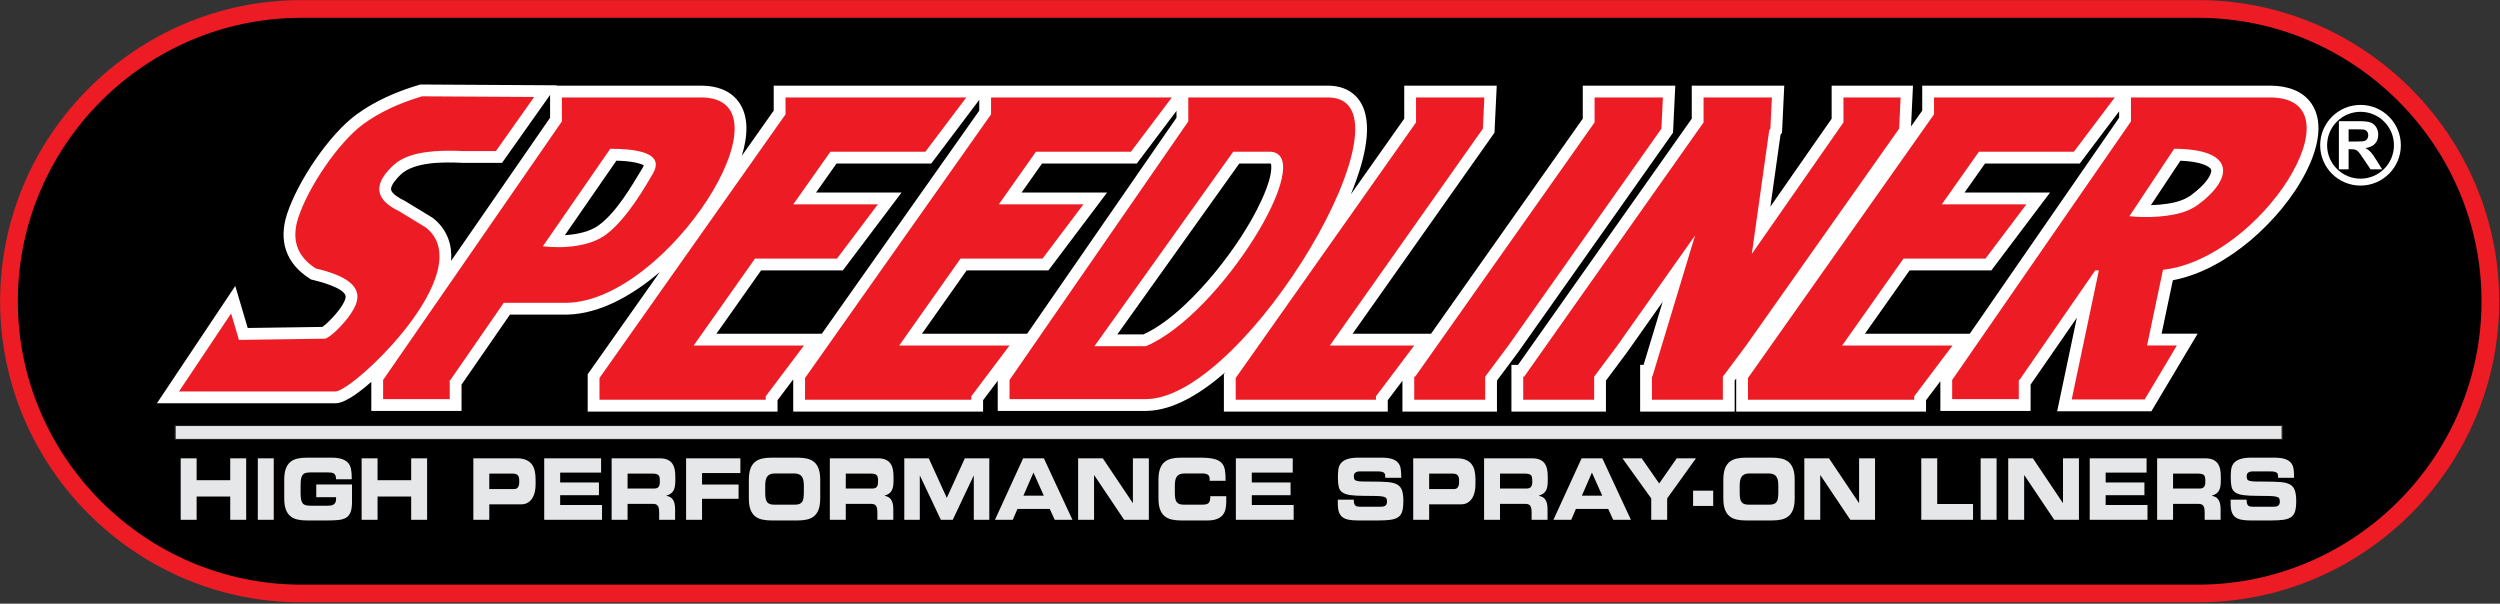 <?xml version="1.0" encoding="UTF-8"?>
<svg xmlns="http://www.w3.org/2000/svg" xmlns:xlink="http://www.w3.org/1999/xlink" width="1201pt" height="290pt" viewBox="0 0 1201 290" version="1.1">
<rect x="0" y="0" width="1201" height="290" fill="#333333" stroke="none"/>
<g id="surface1">
<path style=" stroke:none;fill-rule:evenodd;fill:rgb(92.899%,10.999%,14.099%);fill-opacity:1;" d="M 144.711 0.051 L 1055.969 0.051 C 1135.539 0.051 1200.621 65.129 1200.621 144.703 C 1200.621 224.281 1135.539 289.359 1055.969 289.359 L 144.711 289.359 C 65.133 289.359 0.055 224.281 0.055 144.703 C 0.055 65.129 65.133 0.051 144.711 0.051 "/>
<path style=" stroke:none;fill-rule:evenodd;fill:rgb(0%,0%,0%);fill-opacity:1;" d="M 144.711 8.555 L 1055.969 8.555 C 1130.852 8.555 1192.121 69.824 1192.121 144.703 C 1192.121 219.586 1130.852 280.855 1055.969 280.855 L 144.711 280.855 C 69.828 280.855 8.562 219.586 8.562 144.703 C 8.562 69.824 69.828 8.555 144.711 8.555 "/>
<path style=" stroke:none;fill-rule:evenodd;fill:rgb(100%,100%,100%);fill-opacity:1;" d="M 834.066 181.844 L 833.336 182.824 L 833.336 197.719 L 787.922 197.719 L 787.922 175.273 L 789.582 175.273 L 798.742 144.996 L 781.582 169.316 L 771.496 182.824 L 771.496 197.719 L 726.086 197.719 L 726.086 175.273 L 729.273 175.273 L 812.723 57.012 L 812.723 41.156 L 857.16 41.156 L 856.082 63.734 L 855.348 64.777 L 850.496 99.273 L 879.922 57.031 L 879.922 41.156 L 918.996 41.156 L 918.062 60.758 L 923.438 53.141 L 923.438 41.156 L 1091.262 41.156 L 1091.32 41.16 C 1098.73 41.305 1106.23 43.473 1110.551 49.938 C 1116.961 59.543 1112.691 73 1107.969 82.367 C 1101.68 94.855 1091.609 106.676 1080.941 115.637 C 1070.449 124.449 1057.512 132.051 1043.84 134.629 L 1038.43 160.305 L 1055.738 160.305 L 1033.531 197.559 L 988.262 197.559 L 997.719 152.637 L 975.5 184.77 L 975.5 197.402 L 932.152 197.402 L 932.152 183.133 L 925.266 192.266 L 925.266 197.719 L 834.066 197.719 Z M 946.297 160.316 L 1018.039 56.562 L 1018.039 53.465 L 999.117 78.559 L 953.602 78.559 L 943.77 92.496 L 984.848 92.496 L 956.648 129.898 L 917.379 129.898 L 895.914 160.316 Z M 687.473 160.316 L 760.363 57.012 L 760.363 41.156 L 804.801 41.156 L 803.727 63.734 L 729.227 169.316 L 719.141 182.824 L 719.141 197.719 L 673.73 197.719 L 673.73 182.914 L 666.68 192.266 L 666.68 197.719 L 587.957 197.719 L 587.957 179.793 L 588.641 178.828 C 576.691 189.23 563.547 197.117 551.066 197.398 L 551.004 197.402 L 479.305 197.402 L 479.305 182.934 L 472.27 192.266 L 472.27 197.719 L 381.066 197.719 L 381.066 182.258 L 373.523 192.266 L 373.523 197.719 L 282.324 197.719 L 282.324 179.793 L 316.961 130.703 C 304.289 141.512 288.516 150.77 272.594 151.129 L 272.527 151.133 L 244.98 151.133 L 221.723 184.77 L 221.723 197.402 L 178.375 197.402 L 178.375 183.449 C 174.527 186.797 166.711 193.395 161.535 193.719 L 161.359 193.73 L 75.383 193.73 L 113.023 137.383 L 119.004 157.562 L 154.875 157.051 C 155.695 156.508 156.734 155.574 157.285 155.066 C 159.996 152.559 165.094 146.945 165.953 143.301 C 166.051 142.895 166.098 142.457 165.992 142.047 C 165.012 138.227 153.57 135.23 150.441 134.508 L 149.488 134.285 L 148.664 133.758 C 137.297 126.48 133.73 115.578 137.914 102.77 C 142.984 87.254 158.031 64.66 171.23 55.012 C 180.172 48.473 190.551 43.992 201.121 40.836 L 201.93 40.594 L 202.777 40.602 C 220.734 40.703 238.691 40.812 256.652 40.914 L 267.527 40.98 L 267.402 41.156 L 337.488 41.156 L 337.543 41.16 C 344.027 41.285 350.402 43.195 354.523 48.504 C 360.152 55.75 359.09 65.996 356.375 74.848 L 371.691 53.141 L 371.691 41.156 L 638.414 41.156 L 638.469 41.16 C 643.168 41.25 647.652 42.613 651.078 45.949 C 661.047 55.645 655.566 75.34 651.555 86.566 C 650.75 88.828 649.879 91.09 648.953 93.355 L 674.594 57.012 L 674.594 41.156 L 719.031 41.156 L 717.953 63.734 L 649.805 160.316 Z M 470.438 47.965 L 447.375 78.559 L 401.859 78.559 L 392.023 92.496 L 433.105 92.496 L 404.906 129.898 L 365.633 129.898 L 344.172 160.316 L 394.809 160.316 L 470.438 53.141 Z M 565.188 53.266 L 546.117 78.559 L 500.605 78.559 L 490.77 92.496 L 531.848 92.496 L 503.652 129.898 L 464.379 129.898 L 442.914 160.316 L 493.445 160.316 L 565.188 56.562 Z M 264.262 45.602 L 261.246 49.859 C 255.121 58.523 248.992 67.184 242.867 75.848 L 241.172 78.242 L 238.238 78.242 C 232.957 78.242 227.676 78.242 222.391 78.242 L 222.258 78.242 L 222.129 78.234 C 213.645 77.84 198.801 77.477 192.199 84.16 L 192.164 84.199 L 192.125 84.234 C 190.797 85.531 187.539 89.012 187.898 91.148 C 188.254 93.273 192.422 95.5 194.09 96.293 L 194.355 96.422 L 194.602 96.57 C 198.934 99.211 203.266 101.855 207.598 104.492 L 207.902 104.684 L 208.188 104.906 C 211.414 107.488 213.875 110.73 215.32 114.609 C 216.598 118.031 216.984 121.645 216.711 125.328 L 264.262 56.562 Z M 296.113 77.184 L 271.367 112.969 C 277.352 112.625 283.512 111.277 287.734 108.141 C 296.27 101.805 303.152 89.828 308.594 80.844 C 308.766 80.559 309.125 79.918 309.285 79.438 C 308.281 78.77 305.828 78.195 304.961 78.027 C 302.129 77.477 299.078 77.262 296.113 77.184 Z M 1047.469 77.203 L 1033.289 98.566 C 1038.711 98.406 1044.398 97.66 1048.359 96.059 C 1049.891 95.441 1051.379 94.66 1052.711 93.676 C 1055.629 91.508 1058.879 88.684 1060.871 85.609 C 1061.461 84.711 1062.559 82.723 1062.25 81.574 C 1061.949 80.477 1059.91 79.523 1059 79.16 C 1055.68 77.836 1051.352 77.355 1047.469 77.203 Z M 536.773 160.641 L 549.301 160.641 C 562.258 154.812 575.613 140.816 584.312 130.09 C 592.445 120.066 600.359 108.371 605.824 96.652 C 607.688 92.656 609.566 88.055 610.391 83.711 C 610.57 82.762 611.012 79.641 610.496 78.613 C 610.414 78.59 610.309 78.574 610.211 78.562 L 595.352 78.562 L 536.773 160.641 "/>
<path style=" stroke:none;fill-rule:evenodd;fill:rgb(92.899%,10.999%,14.099%);fill-opacity:1;" d="M 85.984 188.062 L 161.18 188.062 C 170.281 187.488 230.723 130.191 204.645 109.336 C 200.312 106.695 195.98 104.055 191.652 101.41 C 180.348 96.023 179.188 88.945 188.164 80.18 C 193.043 75.238 201.438 71.59 222.391 72.574 C 227.676 72.574 232.953 72.574 238.238 72.574 C 244.363 63.91 250.492 55.246 256.617 46.586 C 238.66 46.48 220.703 46.375 202.742 46.27 C 191.246 49.699 181.961 54.188 174.574 59.586 C 162.488 68.426 148.047 90.02 143.305 104.531 C 139.711 115.523 143.055 123.438 151.719 128.984 C 165.844 132.25 173.207 137.258 171.469 144.605 C 170.301 149.562 164.855 155.785 161.133 159.23 C 159.391 160.84 157.637 162.16 156.426 162.629 L 156.371 162.699 L 114.785 163.293 L 111.023 150.586 Z M 216.055 182.539 L 216.371 182.539 L 242.008 145.465 L 272.465 145.465 C 320.637 144.375 382.117 47.695 337.43 46.828 L 269.93 46.828 L 269.93 58.328 L 184.047 182.539 L 184.047 191.73 L 216.055 191.73 Z M 293.164 71.473 C 308.48 71.512 319.23 74.223 313.445 83.777 C 310.629 88.426 301.473 105.004 291.113 112.695 C 283.496 118.348 271.207 119.492 260.77 118.328 Z M 969.828 182.539 L 970.148 182.539 L 1006.551 129.895 L 1008.301 129.895 L 995.246 191.891 L 1030.309 191.891 L 1045.762 165.973 L 1031.441 165.973 L 1039.102 129.613 C 1086.102 124.363 1134.648 47.672 1091.211 46.828 L 1023.711 46.828 L 1023.711 58.328 L 937.82 182.539 L 937.82 191.73 L 969.828 191.73 Z M 1044.469 71.473 C 1073.969 71.547 1073.129 85.574 1056.09 98.227 C 1054.422 99.465 1052.531 100.484 1050.488 101.312 C 1043.191 104.273 1031.121 104.773 1022.969 103.863 Z M 611.137 46.828 L 570.855 46.828 L 570.855 58.328 L 484.973 182.539 L 484.973 191.73 L 550.941 191.73 C 599.113 190.645 683.043 47.695 638.359 46.828 Z M 525.766 166.309 L 550.477 166.309 C 586.055 151.465 633.125 74.703 610.488 72.891 L 592.434 72.891 Z M 333.23 165.984 L 362.695 124.23 L 402.082 124.23 L 421.73 98.168 L 381.086 98.168 L 398.922 72.891 L 444.547 72.891 L 464.195 46.828 L 377.363 46.828 L 377.363 54.938 L 287.992 181.59 L 287.992 192.047 L 367.855 192.047 L 367.855 190.367 L 386.234 165.984 Z M 431.977 165.984 L 461.441 124.23 L 500.824 124.23 L 520.477 98.168 L 479.828 98.168 L 497.664 72.891 L 543.293 72.891 L 562.941 46.828 L 476.105 46.828 L 476.105 54.938 L 386.738 181.59 L 386.738 192.047 L 466.602 192.047 L 466.602 190.367 L 484.98 165.984 Z M 884.973 165.984 L 914.438 124.23 L 953.824 124.23 L 973.473 98.168 L 932.828 98.168 L 950.664 72.891 L 996.289 72.891 L 1015.941 46.828 L 929.105 46.828 L 929.105 54.938 L 839.734 181.59 L 839.734 192.047 L 919.598 192.047 L 919.598 190.367 L 937.98 165.984 Z M 680.262 46.828 L 713.086 46.828 L 712.371 61.816 L 705.352 71.766 L 638.863 165.984 L 679.391 165.984 L 661.012 190.367 L 661.012 192.047 L 593.629 192.047 L 593.629 181.59 L 680.262 58.812 Z M 766.035 46.828 L 798.855 46.828 L 798.141 61.816 L 791.121 71.766 L 724.637 165.984 L 713.473 180.941 L 713.473 192.047 L 679.398 192.047 L 679.398 180.941 L 679.855 180.941 L 766.035 58.812 Z M 885.594 46.828 L 913.051 46.828 L 912.336 61.816 L 905.316 71.766 L 838.828 165.984 L 827.664 180.941 L 827.664 192.047 L 793.594 192.047 L 793.594 180.941 L 793.789 180.941 L 814.32 113.086 L 776.992 165.984 L 765.828 180.941 L 765.828 192.047 L 731.754 192.047 L 731.754 180.941 L 732.215 180.941 L 818.391 58.812 L 818.391 46.828 L 851.215 46.828 L 850.496 61.816 L 849.926 62.629 L 841.57 121.996 L 885.594 58.812 L 885.594 46.828 "/>
<path style=" stroke:none;fill-rule:evenodd;fill:rgb(90.199%,90.599%,90.999%);fill-opacity:1;" d="M 84.109 204.391 L 1096.359 204.391 L 1096.359 211.129 L 84.109 211.129 L 84.109 204.391 "/>
<path style="fill:none;stroke-width:5.669;stroke-linecap:butt;stroke-linejoin:miter;stroke:rgb(13.699%,12.199%,12.5%);stroke-opacity:1;stroke-miterlimit:22.926;" d="M 841.094 856.094 L 10963.594 856.094 L 10963.594 788.711 L 841.094 788.711 Z M 841.094 856.094 " transform="matrix(0.1,0,0,-0.1,0,290)"/>
<path style=" stroke:none;fill-rule:nonzero;fill:rgb(90.199%,90.599%,90.999%);fill-opacity:1;" d="M 86.805 249.711 L 94.465 249.711 L 94.465 238.535 L 110.605 238.535 L 110.605 249.711 L 118.262 249.711 L 118.262 220.18 L 110.605 220.18 L 110.605 230.703 L 94.465 230.703 L 94.465 220.18 L 86.805 220.18 Z M 123.852 249.711 L 131.508 249.711 L 131.508 220.18 L 123.852 220.18 Z M 136.543 239.352 C 136.543 241.527 136.789 243.301 137.285 244.672 C 137.781 246.047 138.504 247.133 139.461 247.938 C 140.414 248.738 141.57 249.289 142.926 249.59 C 144.281 249.887 145.824 250.035 147.547 250.035 L 156.758 250.035 C 158.918 250.035 160.773 249.969 162.328 249.832 C 163.879 249.699 165.156 249.344 166.156 248.773 C 167.156 248.203 167.898 247.316 168.383 246.121 C 168.863 244.926 169.105 243.266 169.105 241.145 L 169.105 232.742 L 151.93 232.742 L 151.93 238.859 L 161.449 238.859 L 161.449 239.719 C 161.449 240.426 161.332 240.996 161.102 241.43 C 160.871 241.867 160.566 242.191 160.188 242.41 C 159.809 242.629 159.383 242.77 158.914 242.84 C 158.441 242.906 157.953 242.941 157.445 242.941 L 149.273 242.941 C 148.305 242.941 147.508 242.859 146.875 242.695 C 146.242 242.531 145.746 242.219 145.391 241.758 C 145.035 241.293 144.781 240.668 144.633 239.879 C 144.484 239.094 144.41 238.059 144.41 236.781 L 144.41 233.109 C 144.41 231.859 144.484 230.832 144.633 230.031 C 144.781 229.227 145.035 228.594 145.391 228.133 C 145.746 227.672 146.242 227.359 146.875 227.195 C 147.508 227.031 148.305 226.949 149.273 226.949 L 157.586 226.949 C 158.203 226.949 158.754 226.984 159.223 227.051 C 159.695 227.121 160.098 227.27 160.43 227.5 C 160.766 227.73 161.016 228.066 161.188 228.5 C 161.363 228.934 161.449 229.52 161.449 230.254 L 168.969 230.254 L 168.969 229.316 C 168.969 227.875 168.859 226.57 168.641 225.402 C 168.422 224.23 167.969 223.238 167.277 222.422 C 166.586 221.605 165.586 220.977 164.277 220.527 C 162.965 220.078 161.23 219.852 159.066 219.852 L 147.547 219.852 C 145.824 219.852 144.281 220.004 142.926 220.301 C 141.57 220.602 140.414 221.152 139.461 221.953 C 138.504 222.758 137.781 223.852 137.285 225.238 C 136.789 226.625 136.543 228.391 136.543 230.539 Z M 173.727 249.711 L 181.383 249.711 L 181.383 238.535 L 197.527 238.535 L 197.527 249.711 L 205.184 249.711 L 205.184 220.18 L 197.527 220.18 L 197.527 230.703 L 181.383 230.703 L 181.383 220.18 L 173.727 220.18 Z M 227.398 249.711 L 235.055 249.711 L 235.055 242.285 L 250.266 242.285 C 251.621 242.285 252.75 242 253.648 241.43 C 254.543 240.859 255.262 240.117 255.805 239.207 C 256.344 238.297 256.727 237.285 256.957 236.168 C 257.188 235.055 257.305 233.938 257.305 232.824 L 257.305 230.297 C 257.305 228.855 257.172 227.516 256.906 226.277 C 256.641 225.039 256.176 223.973 255.508 223.074 C 254.844 222.18 253.922 221.473 252.75 220.953 C 251.578 220.438 250.082 220.18 248.266 220.18 L 227.398 220.18 Z M 235.055 227.523 L 246.301 227.523 C 247.473 227.523 248.289 227.793 248.75 228.336 C 249.211 228.883 249.438 229.656 249.438 230.66 L 249.438 231.805 C 249.438 232.676 249.25 233.414 248.871 234.027 C 248.488 234.641 247.852 234.945 246.953 234.945 L 235.055 234.945 Z M 261.441 249.711 L 289.211 249.711 L 289.211 242.613 L 269.102 242.613 L 269.102 237.883 L 287.727 237.883 L 287.727 231.766 L 269.102 231.766 L 269.102 227.031 L 288.762 227.031 L 288.762 220.18 L 261.441 220.18 Z M 301.488 227.523 L 313.457 227.523 C 314.676 227.523 315.566 227.711 316.129 228.094 C 316.695 228.473 316.977 229.316 316.977 230.621 L 316.977 231.602 C 316.977 232.66 316.762 233.441 316.336 233.945 C 315.91 234.449 315.184 234.699 314.148 234.699 L 301.488 234.699 Z M 293.828 249.711 L 301.488 249.711 L 301.488 242.043 L 313.527 242.043 C 314.723 242.043 315.543 242.34 315.992 242.941 C 316.441 243.539 316.664 244.613 316.664 246.16 L 316.664 249.711 L 324.32 249.711 L 324.32 244.695 C 324.32 243.469 324.215 242.469 323.996 241.695 C 323.777 240.922 323.477 240.289 323.098 239.801 C 322.719 239.309 322.277 238.949 321.77 238.719 C 321.266 238.488 320.723 238.305 320.148 238.168 L 320.148 238.086 C 321.023 237.84 321.742 237.508 322.305 237.086 C 322.867 236.664 323.305 236.156 323.613 235.555 C 323.926 234.957 324.137 234.266 324.254 233.477 C 324.367 232.688 324.426 231.805 324.426 230.824 L 324.426 228.949 C 324.426 227.617 324.312 226.414 324.082 225.34 C 323.852 224.266 323.453 223.348 322.891 222.586 C 322.328 221.824 321.562 221.234 320.598 220.812 C 319.633 220.391 318.414 220.18 316.941 220.18 L 293.828 220.18 Z M 329.602 249.711 L 337.258 249.711 L 337.258 239.637 L 354.812 239.637 L 354.812 232.785 L 337.258 232.785 L 337.258 227.277 L 355.676 227.277 L 355.676 220.18 L 329.602 220.18 Z M 359.746 239.352 C 359.746 241.527 359.992 243.301 360.488 244.672 C 360.98 246.047 361.707 247.133 362.66 247.938 C 363.613 248.738 364.77 249.289 366.129 249.59 C 367.484 249.887 369.023 250.035 370.75 250.035 L 383.027 250.035 C 384.754 250.035 386.293 249.887 387.652 249.59 C 389.008 249.289 390.164 248.738 391.117 247.938 C 392.07 247.133 392.797 246.047 393.289 244.672 C 393.785 243.301 394.031 241.527 394.031 239.352 L 394.031 230.539 C 394.031 228.391 393.785 226.625 393.289 225.238 C 392.797 223.852 392.07 222.758 391.117 221.953 C 390.164 221.152 389.008 220.602 387.652 220.301 C 386.293 220.004 384.754 219.852 383.027 219.852 L 370.75 219.852 C 369.023 219.852 367.484 220.004 366.129 220.301 C 364.77 220.602 363.613 221.152 362.66 221.953 C 361.707 222.758 360.98 223.852 360.488 225.238 C 359.992 226.625 359.746 228.391 359.746 230.539 Z M 367.609 233.355 C 367.609 232.43 367.676 231.605 367.801 230.887 C 367.926 230.164 368.164 229.547 368.508 229.031 C 368.852 228.516 369.336 228.121 369.957 227.848 C 370.578 227.574 371.395 227.441 372.406 227.441 L 381.371 227.441 C 382.387 227.441 383.199 227.574 383.82 227.848 C 384.441 228.121 384.926 228.516 385.27 229.031 C 385.617 229.547 385.852 230.164 385.977 230.887 C 386.105 231.605 386.168 232.43 386.168 233.355 L 386.168 236.535 C 386.168 237.598 386.109 238.508 385.996 239.27 C 385.879 240.031 385.66 240.641 385.34 241.105 C 385.02 241.566 384.57 241.906 383.996 242.125 C 383.422 242.34 382.684 242.449 381.785 242.449 L 371.992 242.449 C 371.094 242.449 370.359 242.34 369.785 242.125 C 369.211 241.906 368.762 241.566 368.438 241.105 C 368.117 240.641 367.898 240.031 367.781 239.27 C 367.668 238.508 367.609 237.598 367.609 236.535 Z M 406.312 227.523 L 418.281 227.523 C 419.5 227.523 420.391 227.711 420.953 228.094 C 421.516 228.473 421.801 229.316 421.801 230.621 L 421.801 231.602 C 421.801 232.66 421.586 233.441 421.16 233.945 C 420.734 234.449 420.004 234.699 418.969 234.699 L 406.312 234.699 Z M 398.652 249.711 L 406.312 249.711 L 406.312 242.043 L 418.352 242.043 C 419.547 242.043 420.367 242.34 420.816 242.941 C 421.266 243.539 421.488 244.613 421.488 246.16 L 421.488 249.711 L 429.145 249.711 L 429.145 244.695 C 429.145 243.469 429.035 242.469 428.816 241.695 C 428.602 240.922 428.301 240.289 427.922 239.801 C 427.543 239.309 427.098 238.949 426.594 238.719 C 426.09 238.488 425.547 238.305 424.973 238.168 L 424.973 238.086 C 425.848 237.84 426.562 237.508 427.129 237.086 C 427.691 236.664 428.129 236.156 428.438 235.555 C 428.75 234.957 428.961 234.266 429.078 233.477 C 429.191 232.688 429.25 231.805 429.25 230.824 L 429.25 228.949 C 429.25 227.617 429.133 226.414 428.902 225.34 C 428.676 224.266 428.277 223.348 427.715 222.586 C 427.152 221.824 426.387 221.234 425.422 220.812 C 424.453 220.391 423.234 220.18 421.766 220.18 L 398.652 220.18 Z M 434.422 249.711 L 441.871 249.711 L 441.871 228.5 L 441.941 228.5 L 451.98 249.711 L 457.707 249.711 L 467.742 228.5 L 467.812 228.5 L 467.812 249.711 L 475.262 249.711 L 475.262 220.18 L 463.5 220.18 L 454.844 239.188 L 446.184 220.18 L 434.422 220.18 Z M 477.988 249.711 L 486.543 249.711 L 488.785 244.488 L 504.305 244.488 L 506.684 249.711 L 515.203 249.711 L 501.477 220.18 L 491.508 220.18 Z M 496.477 227.031 L 501.441 238.125 L 491.645 238.125 Z M 517.93 249.711 L 525.59 249.711 L 525.59 228.254 L 525.656 228.254 L 540.039 249.711 L 551.906 249.711 L 551.906 220.18 L 544.246 220.18 L 544.246 241.633 L 544.18 241.633 L 529.797 220.18 L 517.93 220.18 Z M 556.527 239.352 C 556.527 241.527 556.773 243.301 557.27 244.672 C 557.762 246.047 558.488 247.133 559.441 247.938 C 560.395 248.738 561.551 249.289 562.91 249.59 C 564.266 249.887 565.805 250.035 567.531 250.035 L 579.879 250.035 C 581.812 250.035 583.375 249.805 584.57 249.344 C 585.766 248.883 586.695 248.25 587.363 247.445 C 588.031 246.645 588.484 245.707 588.727 244.633 C 588.969 243.559 589.09 242.395 589.09 241.145 L 589.09 238.371 L 581.43 238.371 C 581.43 239.297 581.355 240.023 581.207 240.555 C 581.059 241.086 580.812 241.492 580.465 241.777 C 580.121 242.062 579.66 242.246 579.086 242.328 C 578.512 242.41 577.797 242.449 576.945 242.449 L 568.773 242.449 C 567.875 242.449 567.141 242.34 566.566 242.125 C 565.988 241.906 565.543 241.566 565.219 241.105 C 564.898 240.641 564.68 240.031 564.562 239.27 C 564.449 238.508 564.391 237.598 564.391 236.535 L 564.391 233.355 C 564.391 232.43 564.453 231.605 564.582 230.887 C 564.707 230.164 564.945 229.547 565.289 229.031 C 565.633 228.516 566.117 228.121 566.738 227.848 C 567.359 227.574 568.176 227.441 569.188 227.441 L 577.535 227.441 C 578.684 227.441 579.57 227.629 580.191 228.012 C 580.812 228.391 581.121 229.113 581.121 230.172 L 581.121 230.988 L 588.777 230.988 C 588.801 228.895 588.688 227.141 588.434 225.727 C 588.18 224.312 587.629 223.172 586.777 222.301 C 585.926 221.43 584.684 220.805 583.051 220.426 C 581.422 220.043 579.246 219.852 576.531 219.852 L 567.531 219.852 C 565.805 219.852 564.266 220.004 562.91 220.301 C 561.551 220.602 560.395 221.152 559.441 221.953 C 558.488 222.758 557.762 223.852 557.27 225.238 C 556.773 226.625 556.527 228.391 556.527 230.539 Z M 593.711 249.711 L 621.477 249.711 L 621.477 242.613 L 601.367 242.613 L 601.367 237.883 L 619.992 237.883 L 619.992 231.766 L 601.367 231.766 L 601.367 227.031 L 621.027 227.031 L 621.027 220.18 L 593.711 220.18 Z M 642.691 242.082 C 642.691 243.688 642.875 245.008 643.242 246.039 C 643.609 247.074 644.184 247.883 644.969 248.469 C 645.746 249.051 646.754 249.461 647.984 249.691 C 649.215 249.922 650.703 250.035 652.453 250.035 L 661.73 250.035 C 664.281 250.035 666.363 249.93 667.973 249.711 C 669.582 249.492 670.848 249.051 671.77 248.387 C 672.688 247.719 673.32 246.781 673.664 245.57 C 674.012 244.359 674.184 242.762 674.184 240.777 C 674.184 238.629 673.977 236.93 673.562 235.68 C 673.148 234.43 672.398 233.477 671.32 232.824 C 670.238 232.172 668.742 231.766 666.836 231.602 C 664.926 231.438 662.488 231.355 659.523 231.355 C 657.477 231.355 655.848 231.344 654.641 231.316 C 653.434 231.289 652.516 231.191 651.883 231.031 C 651.25 230.867 650.844 230.609 650.656 230.254 C 650.473 229.902 650.383 229.398 650.383 228.746 C 650.383 227.957 650.645 227.379 651.176 227.012 C 651.703 226.645 652.406 226.461 653.277 226.461 L 661.766 226.461 C 662.637 226.461 663.328 226.523 663.836 226.645 C 664.34 226.766 664.715 226.949 664.953 227.195 C 665.195 227.441 665.348 227.754 665.402 228.133 C 665.461 228.516 665.488 228.977 665.488 229.52 L 673.148 229.52 L 673.148 228.582 C 673.148 227.277 673.055 226.094 672.871 225.035 C 672.688 223.973 672.27 223.055 671.613 222.281 C 670.957 221.504 669.992 220.906 668.715 220.484 C 667.438 220.062 665.695 219.852 663.488 219.852 L 652.797 219.852 C 650.383 219.852 648.496 220.098 647.141 220.586 C 645.781 221.078 644.777 221.742 644.121 222.586 C 643.465 223.43 643.07 224.43 642.934 225.586 C 642.793 226.738 642.727 227.984 642.727 229.316 C 642.727 231.137 642.852 232.629 643.105 233.781 C 643.355 234.938 643.926 235.844 644.812 236.496 C 645.695 237.148 646.988 237.598 648.691 237.84 C 650.395 238.086 652.684 238.207 655.555 238.207 C 658.016 238.207 659.965 238.23 661.402 238.27 C 662.84 238.309 663.922 238.426 664.645 238.617 C 665.367 238.805 665.828 239.078 666.023 239.43 C 666.219 239.785 666.316 240.289 666.316 240.941 C 666.316 241.512 666.227 241.961 666.043 242.285 C 665.859 242.613 665.609 242.863 665.301 243.043 C 664.988 243.219 664.641 243.328 664.246 243.367 C 663.855 243.41 663.453 243.43 663.039 243.43 L 653.66 243.43 C 653.105 243.43 652.625 243.402 652.211 243.348 C 651.797 243.293 651.449 243.152 651.176 242.918 C 650.898 242.688 650.691 242.348 650.555 241.898 C 650.414 241.449 650.348 240.832 650.348 240.043 L 642.691 240.043 Z M 678.906 249.711 L 686.566 249.711 L 686.566 242.285 L 701.777 242.285 C 703.133 242.285 704.262 242 705.156 241.43 C 706.055 240.859 706.773 240.117 707.312 239.207 C 707.852 238.297 708.238 237.285 708.469 236.168 C 708.699 235.055 708.812 233.938 708.812 232.824 L 708.812 230.297 C 708.812 228.855 708.68 227.516 708.414 226.277 C 708.152 225.039 707.688 223.973 707.02 223.074 C 706.352 222.18 705.434 221.473 704.262 220.953 C 703.086 220.438 701.594 220.18 699.777 220.18 L 678.906 220.18 Z M 686.566 227.523 L 697.809 227.523 C 698.98 227.523 699.801 227.793 700.258 228.336 C 700.719 228.883 700.949 229.656 700.949 230.66 L 700.949 231.805 C 700.949 232.676 700.758 233.414 700.379 234.027 C 700 234.641 699.363 234.945 698.465 234.945 L 686.566 234.945 Z M 720.609 227.523 L 732.578 227.523 C 733.797 227.523 734.688 227.711 735.25 228.094 C 735.816 228.473 736.098 229.316 736.098 230.621 L 736.098 231.602 C 736.098 232.66 735.883 233.441 735.461 233.945 C 735.031 234.449 734.305 234.699 733.27 234.699 L 720.609 234.699 Z M 712.953 249.711 L 720.609 249.711 L 720.609 242.043 L 732.648 242.043 C 733.844 242.043 734.664 242.34 735.113 242.941 C 735.562 243.539 735.785 244.613 735.785 246.16 L 735.785 249.711 L 743.441 249.711 L 743.441 244.695 C 743.441 243.469 743.336 242.469 743.117 241.695 C 742.898 240.922 742.598 240.289 742.219 239.801 C 741.84 239.309 741.398 238.949 740.891 238.719 C 740.387 238.488 739.844 238.305 739.27 238.168 L 739.27 238.086 C 740.145 237.84 740.863 237.508 741.426 237.086 C 741.988 236.664 742.426 236.156 742.734 235.555 C 743.047 234.957 743.258 234.266 743.375 233.477 C 743.488 232.688 743.547 231.805 743.547 230.824 L 743.547 228.949 C 743.547 227.617 743.434 226.414 743.203 225.34 C 742.973 224.266 742.574 223.348 742.012 222.586 C 741.449 221.824 740.684 221.234 739.719 220.812 C 738.754 220.391 737.535 220.18 736.062 220.18 L 712.953 220.18 Z M 746.273 249.711 L 754.824 249.711 L 757.066 244.488 L 772.59 244.488 L 774.969 249.711 L 783.488 249.711 L 769.762 220.18 L 759.793 220.18 Z M 764.762 227.031 L 769.727 238.125 L 759.93 238.125 Z M 793.25 249.711 L 800.91 249.711 L 800.91 239.43 L 814.738 220.18 L 805.496 220.18 L 797.078 232.254 L 788.664 220.18 L 779.422 220.18 L 793.25 239.43 Z M 813.359 243.062 L 823.02 243.062 L 823.02 235.719 L 813.359 235.719 Z M 827.883 239.352 C 827.883 241.527 828.129 243.301 828.621 244.672 C 829.117 246.047 829.844 247.133 830.797 247.938 C 831.75 248.738 832.906 249.289 834.262 249.59 C 835.621 249.887 837.16 250.035 838.887 250.035 L 851.164 250.035 C 852.891 250.035 854.43 249.887 855.785 249.59 C 857.145 249.289 858.301 248.738 859.254 247.938 C 860.207 247.133 860.934 246.047 861.426 244.672 C 861.922 243.301 862.168 241.527 862.168 239.352 L 862.168 230.539 C 862.168 228.391 861.922 226.625 861.426 225.238 C 860.934 223.852 860.207 222.758 859.254 221.953 C 858.301 221.152 857.145 220.602 855.785 220.301 C 854.43 220.004 852.891 219.852 851.164 219.852 L 838.887 219.852 C 837.16 219.852 835.621 220.004 834.262 220.301 C 832.906 220.602 831.75 221.152 830.797 221.953 C 829.844 222.758 829.117 223.852 828.621 225.238 C 828.129 226.625 827.883 228.391 827.883 230.539 Z M 835.746 233.355 C 835.746 232.43 835.809 231.605 835.938 230.887 C 836.062 230.164 836.297 229.547 836.645 229.031 C 836.988 228.516 837.473 228.121 838.094 227.848 C 838.715 227.574 839.527 227.441 840.539 227.441 L 849.508 227.441 C 850.52 227.441 851.336 227.574 851.957 227.848 C 852.578 228.121 853.062 228.516 853.406 229.031 C 853.754 229.547 853.988 230.164 854.113 230.887 C 854.238 231.605 854.305 232.43 854.305 233.355 L 854.305 236.535 C 854.305 237.598 854.246 238.508 854.133 239.27 C 854.016 240.031 853.797 240.641 853.477 241.105 C 853.152 241.566 852.703 241.906 852.129 242.125 C 851.555 242.34 850.82 242.449 849.922 242.449 L 840.129 242.449 C 839.23 242.449 838.492 242.34 837.918 242.125 C 837.344 241.906 836.895 241.566 836.574 241.105 C 836.254 240.641 836.035 240.031 835.918 239.27 C 835.805 238.508 835.746 237.598 835.746 236.535 Z M 866.789 249.711 L 874.445 249.711 L 874.445 228.254 L 874.516 228.254 L 888.898 249.711 L 900.766 249.711 L 900.766 220.18 L 893.109 220.18 L 893.109 241.633 L 893.039 241.633 L 878.656 220.18 L 866.789 220.18 Z M 922.977 249.711 L 947.848 249.711 L 947.848 242.125 L 930.637 242.125 L 930.637 220.18 L 922.977 220.18 Z M 951.504 249.711 L 959.16 249.711 L 959.16 220.18 L 951.504 220.18 Z M 964.75 249.711 L 972.406 249.711 L 972.406 228.254 L 972.477 228.254 L 986.859 249.711 L 998.723 249.711 L 998.723 220.18 L 991.066 220.18 L 991.066 241.633 L 990.996 241.633 L 976.613 220.18 L 964.75 220.18 Z M 1003.898 249.711 L 1031.66 249.711 L 1031.66 242.613 L 1011.559 242.613 L 1011.559 237.883 L 1030.18 237.883 L 1030.18 231.766 L 1011.559 231.766 L 1011.559 227.031 L 1031.219 227.031 L 1031.219 220.18 L 1003.898 220.18 Z M 1043.941 227.523 L 1055.91 227.523 C 1057.129 227.523 1058.02 227.711 1058.59 228.094 C 1059.148 228.473 1059.43 229.316 1059.43 230.621 L 1059.43 231.602 C 1059.43 232.66 1059.219 233.441 1058.789 233.945 C 1058.371 234.449 1057.641 234.699 1056.602 234.699 L 1043.941 234.699 Z M 1036.289 249.711 L 1043.941 249.711 L 1043.941 242.043 L 1055.98 242.043 C 1057.18 242.043 1058 242.34 1058.449 242.941 C 1058.898 243.539 1059.121 244.613 1059.121 246.16 L 1059.121 249.711 L 1066.781 249.711 L 1066.781 244.695 C 1066.781 243.469 1066.672 242.469 1066.449 241.695 C 1066.23 240.922 1065.93 240.289 1065.551 239.801 C 1065.172 239.309 1064.73 238.949 1064.23 238.719 C 1063.719 238.488 1063.18 238.305 1062.602 238.168 L 1062.602 238.086 C 1063.48 237.84 1064.199 237.508 1064.762 237.086 C 1065.32 236.664 1065.762 236.156 1066.07 235.555 C 1066.379 234.957 1066.59 234.266 1066.711 233.477 C 1066.82 232.688 1066.879 231.805 1066.879 230.824 L 1066.879 228.949 C 1066.879 227.617 1066.77 226.414 1066.539 225.34 C 1066.309 224.266 1065.91 223.348 1065.352 222.586 C 1064.781 221.824 1064.02 221.234 1063.051 220.812 C 1062.09 220.391 1060.871 220.18 1059.398 220.18 L 1036.289 220.18 Z M 1071.609 242.082 C 1071.609 243.688 1071.789 245.008 1072.16 246.039 C 1072.531 247.074 1073.102 247.883 1073.879 248.469 C 1074.672 249.051 1075.672 249.461 1076.898 249.691 C 1078.129 249.922 1079.621 250.035 1081.371 250.035 L 1090.648 250.035 C 1093.199 250.035 1095.281 249.93 1096.891 249.711 C 1098.5 249.492 1099.762 249.051 1100.68 248.387 C 1101.602 247.719 1102.238 246.781 1102.578 245.57 C 1102.93 244.359 1103.102 242.762 1103.102 240.777 C 1103.102 238.629 1102.891 236.93 1102.48 235.68 C 1102.059 234.43 1101.32 233.477 1100.238 232.824 C 1099.16 232.172 1097.66 231.766 1095.75 231.602 C 1093.84 231.438 1091.41 231.355 1088.441 231.355 C 1086.391 231.355 1084.77 231.344 1083.559 231.316 C 1082.352 231.289 1081.43 231.191 1080.801 231.031 C 1080.172 230.867 1079.762 230.609 1079.578 230.254 C 1079.391 229.902 1079.301 229.398 1079.301 228.746 C 1079.301 227.957 1079.559 227.379 1080.09 227.012 C 1080.621 226.645 1081.32 226.461 1082.199 226.461 L 1090.68 226.461 C 1091.559 226.461 1092.25 226.523 1092.75 226.645 C 1093.262 226.766 1093.629 226.949 1093.871 227.195 C 1094.109 227.441 1094.262 227.754 1094.32 228.133 C 1094.379 228.516 1094.41 228.977 1094.41 229.52 L 1102.059 229.52 L 1102.059 228.582 C 1102.059 227.277 1101.969 226.094 1101.789 225.035 C 1101.602 223.973 1101.18 223.055 1100.531 222.281 C 1099.871 221.504 1098.91 220.906 1097.629 220.484 C 1096.359 220.062 1094.609 219.852 1092.41 219.852 L 1081.711 219.852 C 1079.301 219.852 1077.41 220.098 1076.059 220.586 C 1074.699 221.078 1073.691 221.742 1073.039 222.586 C 1072.379 223.43 1071.988 224.43 1071.852 225.586 C 1071.711 226.738 1071.641 227.984 1071.641 229.316 C 1071.641 231.137 1071.77 232.629 1072.02 233.781 C 1072.27 234.938 1072.84 235.844 1073.73 236.496 C 1074.609 237.148 1075.91 237.598 1077.609 237.84 C 1079.309 238.086 1081.602 238.207 1084.469 238.207 C 1086.93 238.207 1088.879 238.23 1090.32 238.27 C 1091.762 238.309 1092.84 238.426 1093.559 238.617 C 1094.289 238.805 1094.75 239.078 1094.941 239.43 C 1095.141 239.785 1095.23 240.289 1095.23 240.941 C 1095.23 241.512 1095.141 241.961 1094.961 242.285 C 1094.781 242.613 1094.531 242.863 1094.219 243.043 C 1093.91 243.219 1093.559 243.328 1093.172 243.367 C 1092.77 243.41 1092.371 243.43 1091.961 243.43 L 1082.578 243.43 C 1082.02 243.43 1081.539 243.402 1081.129 243.348 C 1080.711 243.293 1080.371 243.152 1080.09 242.918 C 1079.82 242.688 1079.609 242.348 1079.469 241.898 C 1079.328 241.449 1079.262 240.832 1079.262 240.043 L 1071.609 240.043 L 1071.609 242.082 "/>
<path style=" stroke:none;fill-rule:evenodd;fill:rgb(100%,100%,100%);fill-opacity:1;" d="M 1123.602 81.332 L 1123.602 58.215 L 1133.43 58.215 C 1135.898 58.215 1137.691 58.422 1138.809 58.836 C 1139.93 59.254 1140.828 59.988 1141.5 61.051 C 1142.172 62.117 1142.512 63.328 1142.512 64.695 C 1142.512 66.426 1142 67.863 1140.98 68.996 C 1139.961 70.121 1138.43 70.836 1136.398 71.129 C 1137.422 71.719 1138.25 72.363 1138.91 73.07 C 1139.559 73.773 1140.449 75.023 1141.559 76.82 L 1144.391 81.332 L 1138.801 81.332 L 1135.43 76.301 C 1134.23 74.504 1133.41 73.371 1132.969 72.902 C 1132.531 72.434 1132.059 72.117 1131.559 71.938 C 1131.07 71.766 1130.289 71.68 1129.211 71.68 L 1128.27 71.68 L 1128.27 81.332 Z M 1133.988 50.395 C 1144.691 50.395 1153.371 59.07 1153.371 69.773 C 1153.371 80.473 1144.691 89.152 1133.988 89.152 C 1123.289 89.152 1114.609 80.473 1114.609 69.773 C 1114.609 59.07 1123.289 50.395 1133.988 50.395 Z M 1128.27 67.988 L 1131.719 67.988 C 1133.961 67.988 1135.359 67.898 1135.922 67.711 C 1136.469 67.52 1136.91 67.191 1137.23 66.73 C 1137.539 66.266 1137.699 65.688 1137.699 64.996 C 1137.699 64.215 1137.488 63.59 1137.078 63.109 C 1136.66 62.633 1136.078 62.332 1135.32 62.203 C 1134.941 62.152 1133.801 62.129 1131.91 62.129 L 1128.27 62.129 Z M 1133.988 53.715 C 1142.859 53.715 1150.051 60.906 1150.051 69.773 C 1150.051 78.641 1142.859 85.828 1133.988 85.828 C 1125.129 85.828 1117.941 78.641 1117.941 69.773 C 1117.941 60.906 1125.129 53.715 1133.988 53.715 "/>
</g>
</svg>
